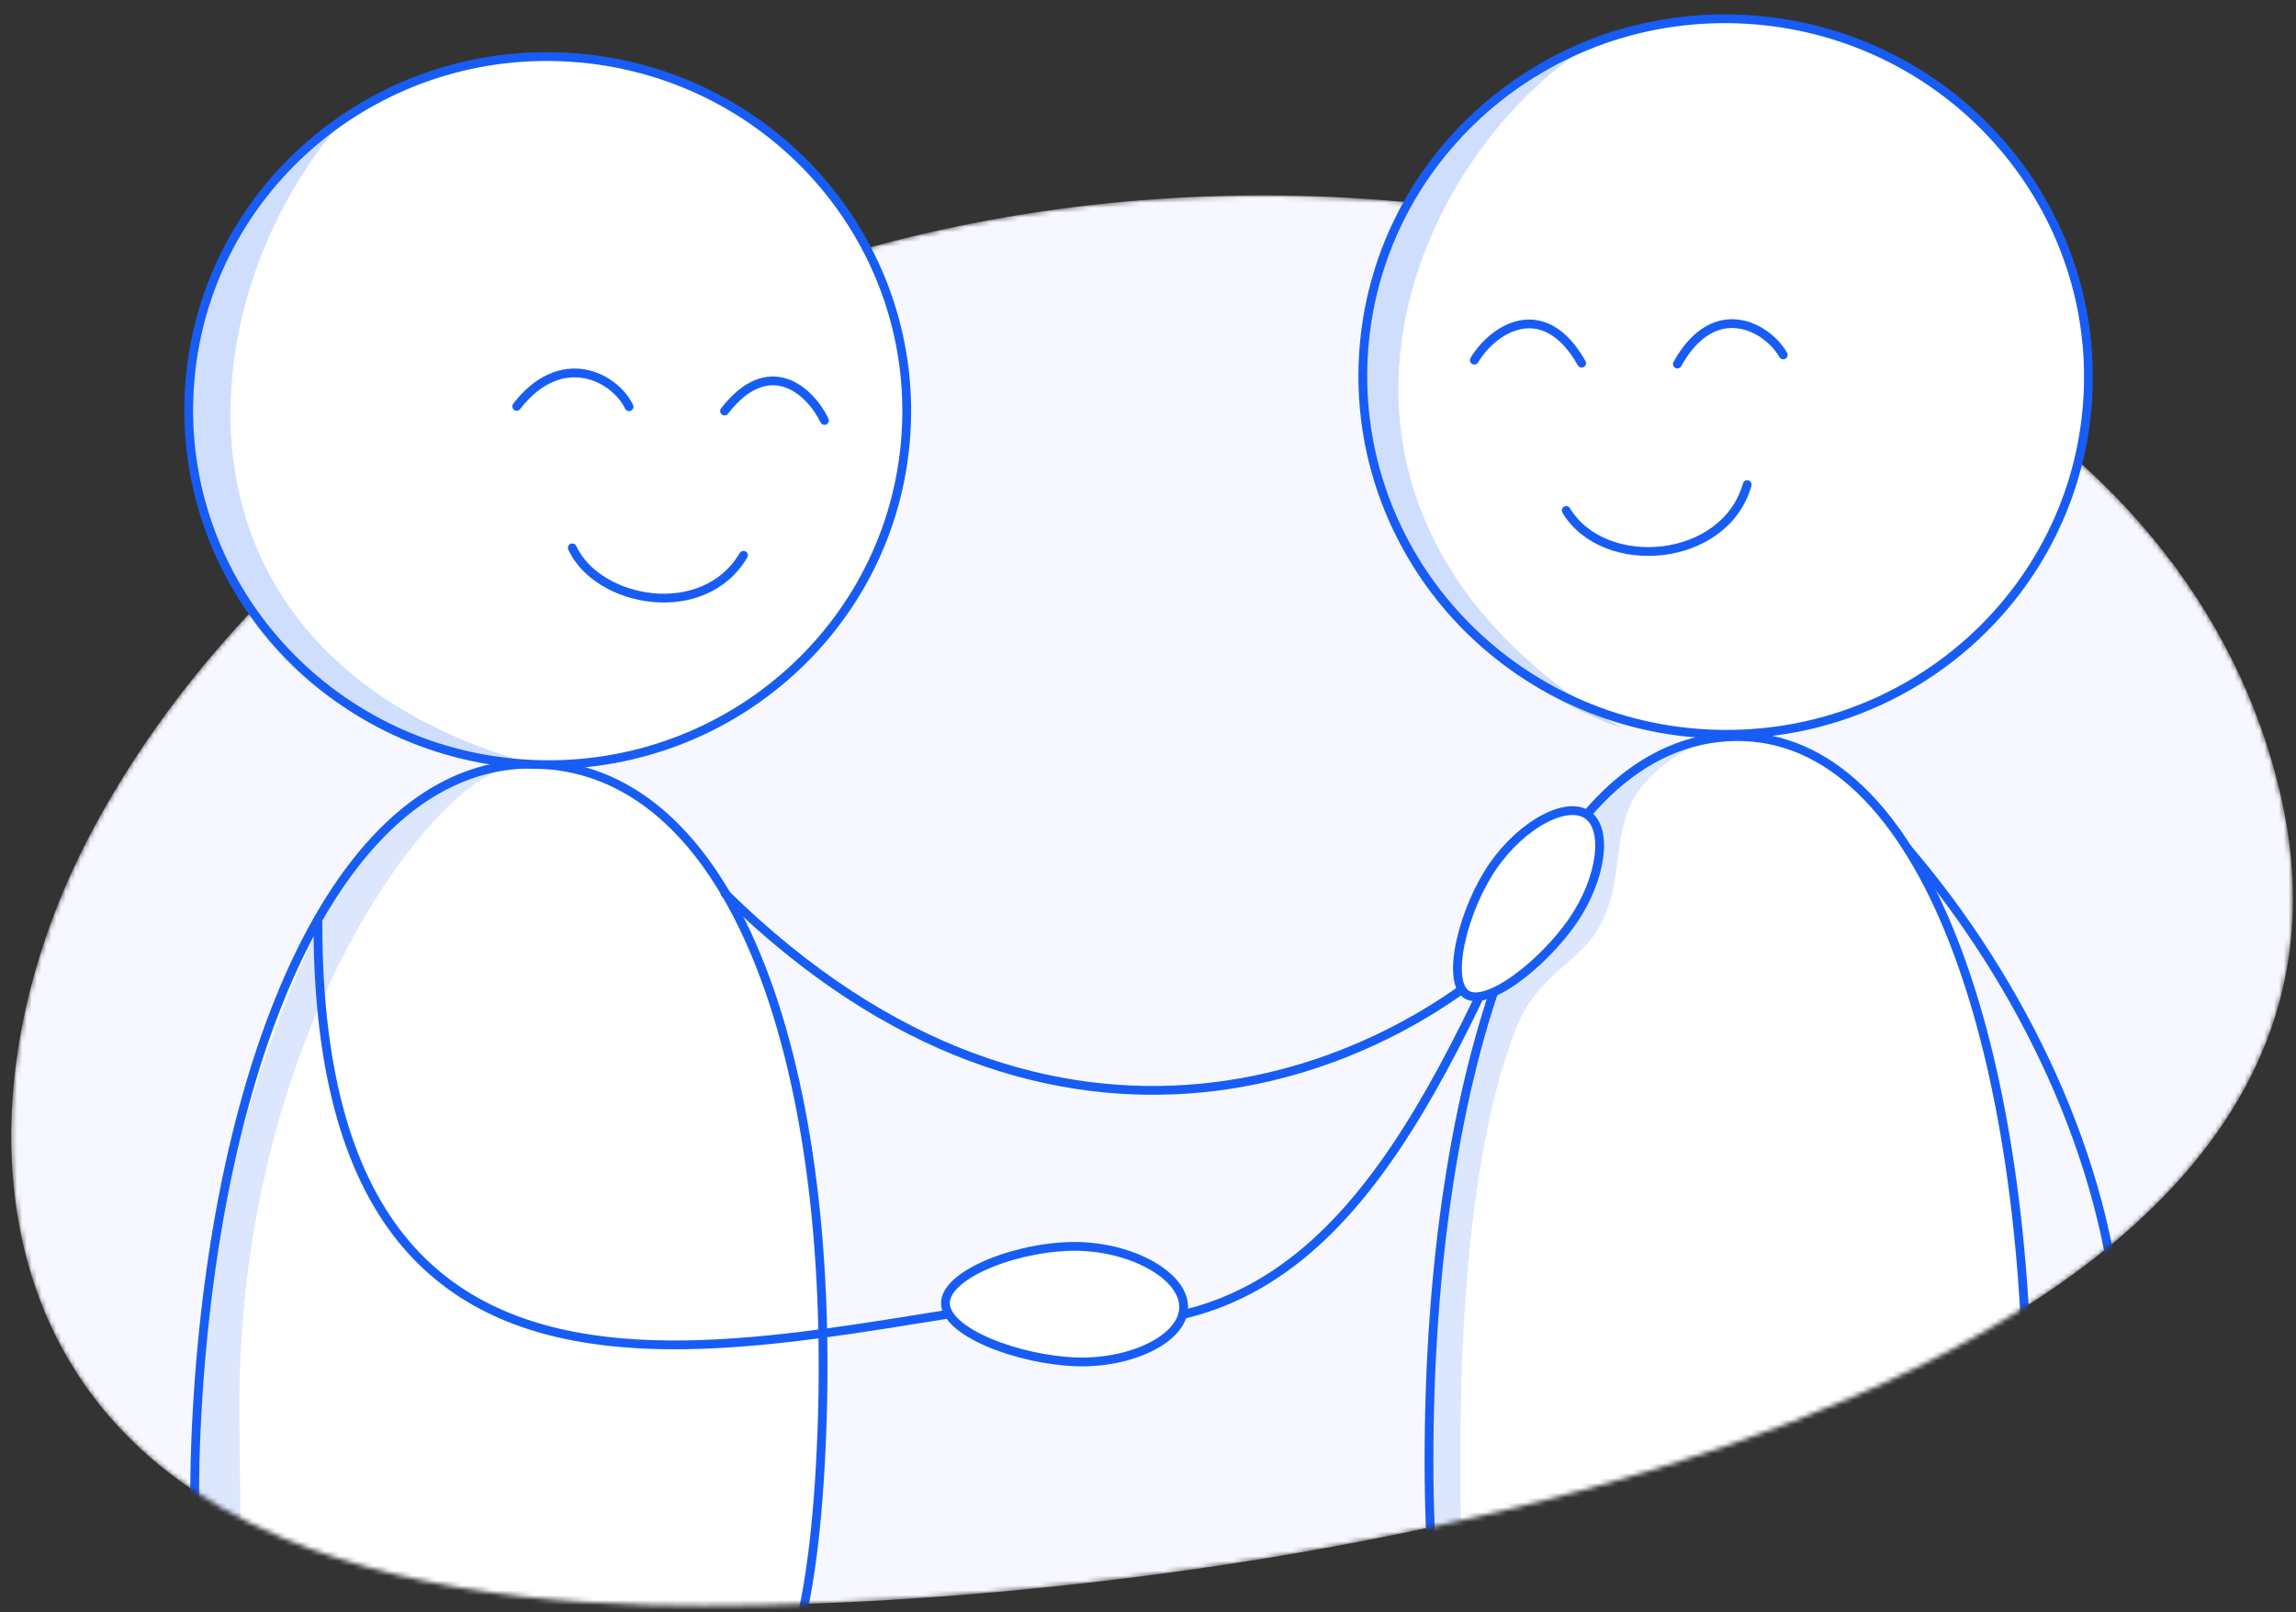 <?xml version="1.0" encoding="UTF-8"?> <svg xmlns="http://www.w3.org/2000/svg" width="470" height="330" viewBox="0 0 470 330" fill="none"><rect x="0" y="0" width="470" height="330" fill="#333333" stroke="none"/><mask id="mask0_265_258" style="mask-type:alpha" maskUnits="userSpaceOnUse" x="2" y="39" width="468" height="290"><path d="M18.517 170.712C48.136 114.595 108.712 69.26 179.428 50.266C250.128 31.254 329.677 38.952 390.764 70.683C431.281 91.724 458.214 124.315 466.999 163.355C496.468 294.409 244.899 331.168 133.274 328.514C115.76 328.086 97.894 326.338 81.215 322.315C73.083 320.367 65.207 317.886 57.802 314.753C49.298 311.164 41.376 306.72 34.359 301.267C-6.257 269.729 -4.452 214.174 18.517 170.712Z" fill="#F7F8FF"></path></mask><g mask="url(#mask0_265_258)"><path d="M18.517 170.712C48.136 114.595 108.712 69.26 179.428 50.266C250.128 31.254 329.677 38.952 390.764 70.683C431.281 91.724 458.214 124.315 466.999 163.355C496.468 294.409 244.899 331.168 133.274 328.514C115.76 328.086 97.894 326.338 81.215 322.315C73.083 320.367 65.207 317.886 57.802 314.753C49.298 311.164 41.376 306.72 34.359 301.267C-6.257 269.729 -4.452 214.174 18.517 170.712Z" fill="#F7F8FF"></path><path d="M167.931 299.733C166.876 318.881 164.586 332.021 161.171 340.996C157.767 349.941 153.269 354.689 147.8 357.166C142.278 359.667 135.641 359.915 127.801 359.571C125.571 359.473 123.244 359.328 120.826 359.176C114.82 358.8 108.255 358.389 101.232 358.591C96.074 358.17 91.179 357.953 86.584 357.75L86.514 357.746C81.877 357.541 77.555 357.348 73.547 356.974C65.516 356.224 58.89 354.755 53.697 351.121C48.539 347.512 44.667 341.674 42.346 331.905C40.02 322.113 39.273 308.446 40.328 289.297C42.438 251.012 50.21 216.898 62.577 192.811C74.96 168.696 91.802 154.87 112.001 156.522C132.198 158.173 147.24 174.604 156.732 200.508C166.214 226.382 170.041 261.445 167.931 299.733Z" fill="white" stroke="#175DF5" stroke-width="1.8"></path><path d="M105.153 157.098C105.307 157.1 105.457 157.108 105.604 157.122C105.453 157.113 105.303 157.105 105.153 157.098C91.215 156.952 48.034 209.185 49.009 290.784C49.712 349.567 49.618 402.228 41.394 319.518C37.803 283.399 43.261 238.755 62.507 195.554C72.876 172.276 86.895 156.262 105.153 157.098Z" fill="#175DF5" fill-opacity="0.15"></path><path d="M65.072 188.895C65.076 316.642 174.917 264.912 231.195 264.912" stroke="#175DF5" stroke-width="1.8" stroke-linecap="round"></path><path d="M292.52 299.277C292.535 319.325 294.043 333.131 296.849 342.609C299.649 352.066 303.716 357.137 308.81 359.85C313.947 362.587 320.265 363.003 327.782 362.83C329.916 362.78 332.148 362.683 334.469 362.582C340.235 362.331 346.545 362.056 353.259 362.433C358.217 362.116 362.913 362.005 367.318 361.901L367.385 361.899C371.834 361.794 375.976 361.695 379.828 361.399C387.544 360.806 393.94 359.429 399.081 355.765C404.197 352.12 408.215 346.103 410.949 335.921C413.687 325.724 415.113 311.44 415.098 291.391C415.069 251.304 409.403 215.439 398.813 189.948C388.201 164.404 372.798 149.591 353.446 150.836C334.097 152.081 318.845 168.862 308.399 195.761C297.975 222.604 292.49 259.187 292.52 299.277Z" fill="white" stroke="#175DF5" stroke-width="1.8"></path><path d="M309.504 194.972C292.654 240.493 289.502 296.678 294.222 328.668C301.641 378.956 298.942 348.001 298.942 297.726C298.942 260.06 302.782 229.382 310.48 210.146C314.567 199.93 322.705 197.146 326.737 190.741C335.653 176.581 324.64 163.47 348.239 151.933C335.653 151.933 318.658 170.242 309.504 194.972Z" fill="#175DF5" fill-opacity="0.15"></path><path d="M390.38 173.566C437.449 228.387 460.706 319.754 385.396 360.731" stroke="#175DF5" stroke-width="1.8"></path><path d="M148.423 182.875C216.226 249.571 285.3 220.11 314.144 189.693" stroke="#175DF5" stroke-width="1.8" stroke-linecap="round"></path><path d="M313.406 180.764C289.595 235.031 267.445 278.223 214.54 269.605" stroke="#175DF5" stroke-width="1.8" stroke-linecap="round"></path><path d="M220.302 278.738C225.991 278.927 231.51 277.729 235.606 275.657C239.746 273.563 242.196 270.714 242.296 267.699C242.396 264.682 240.137 261.651 236.146 259.261C232.197 256.896 226.771 255.31 221.086 255.122C215.4 254.933 208.462 256.238 202.932 258.452C200.167 259.559 197.803 260.874 196.132 262.304C194.448 263.746 193.582 265.203 193.535 266.594C193.49 267.974 194.249 269.41 195.826 270.849C197.394 272.28 199.664 273.61 202.355 274.76C207.734 277.059 214.591 278.549 220.302 278.738Z" fill="white" stroke="#175DF5" stroke-width="1.8"></path><path d="M321.921 188.543C324.872 184.273 326.744 179.501 327.286 175.424C327.838 171.28 326.991 168.178 324.97 166.781C322.946 165.382 319.725 165.678 316.025 167.646C312.385 169.583 308.566 173.008 305.617 177.275C302.668 181.541 300.17 187.45 299.019 192.695C298.443 195.318 298.217 197.724 298.413 199.646C298.611 201.593 299.221 202.864 300.128 203.491C301.026 204.112 302.371 204.207 304.179 203.66C305.968 203.118 308.039 201.994 310.194 200.46C314.499 197.396 318.959 192.829 321.921 188.543Z" fill="white" stroke="#175DF5" stroke-width="1.8"></path></g><path d="M38.777 79.306C36.196 119.229 66.927 153.736 107.445 156.355C147.962 158.974 182.88 128.71 185.461 88.787C188.042 48.864 157.311 14.357 116.793 11.738C76.276 9.119 41.358 39.383 38.777 79.306Z" fill="white" stroke="#175DF5" stroke-width="1.8"></path><path d="M152.194 113.657C144 127.489 122.346 123.394 117.155 112.141" stroke="#175DF5" stroke-width="1.8" stroke-linecap="round"></path><path d="M168.773 86.057C165.789 79.88 157.391 72.412 148.316 84.129" stroke="#175DF5" stroke-width="1.8" stroke-linecap="round"></path><path d="M128.773 83.254C125.789 77.077 114.847 71.448 105.772 83.165" stroke="#175DF5" stroke-width="1.8" stroke-linecap="round"></path><path d="M108.163 156.165C28.21 132.951 39.098 57.668 71.715 22.996C51.134 35.66 42.378 56.011 40.573 64.603C33.803 89.703 40.141 150.585 108.163 156.165Z" fill="#175DF5" fill-opacity="0.2"></path><path d="M427.395 81.255C425.116 121.62 390.08 152.489 349.114 150.176C308.149 147.862 276.81 113.245 279.089 72.88C281.368 32.515 316.405 1.646 357.37 3.959C398.336 6.273 429.674 40.891 427.395 81.255Z" fill="white" stroke="#175DF5" stroke-width="1.8"></path><path d="M357.659 99.196C353.09 115.332 328.334 117.333 320.607 104.483" stroke="#175DF5" stroke-width="1.8" stroke-linecap="round"></path><path d="M301.803 73.719C305.631 67.277 315.989 60.612 323.77 74.327" stroke="#175DF5" stroke-width="1.8" stroke-linecap="round"></path><path d="M365.038 72.645C361.759 66.891 350.923 60.9 343.363 74.513" stroke="#175DF5" stroke-width="1.8" stroke-linecap="round"></path><path d="M332.062 149.127C252.937 102.205 292.047 23.998 332.295 5.498C308.093 12.78 293.784 31.006 289.654 39.208C276.08 62.766 265.887 124.135 332.062 149.127Z" fill="#175DF5" fill-opacity="0.2"></path></svg> 